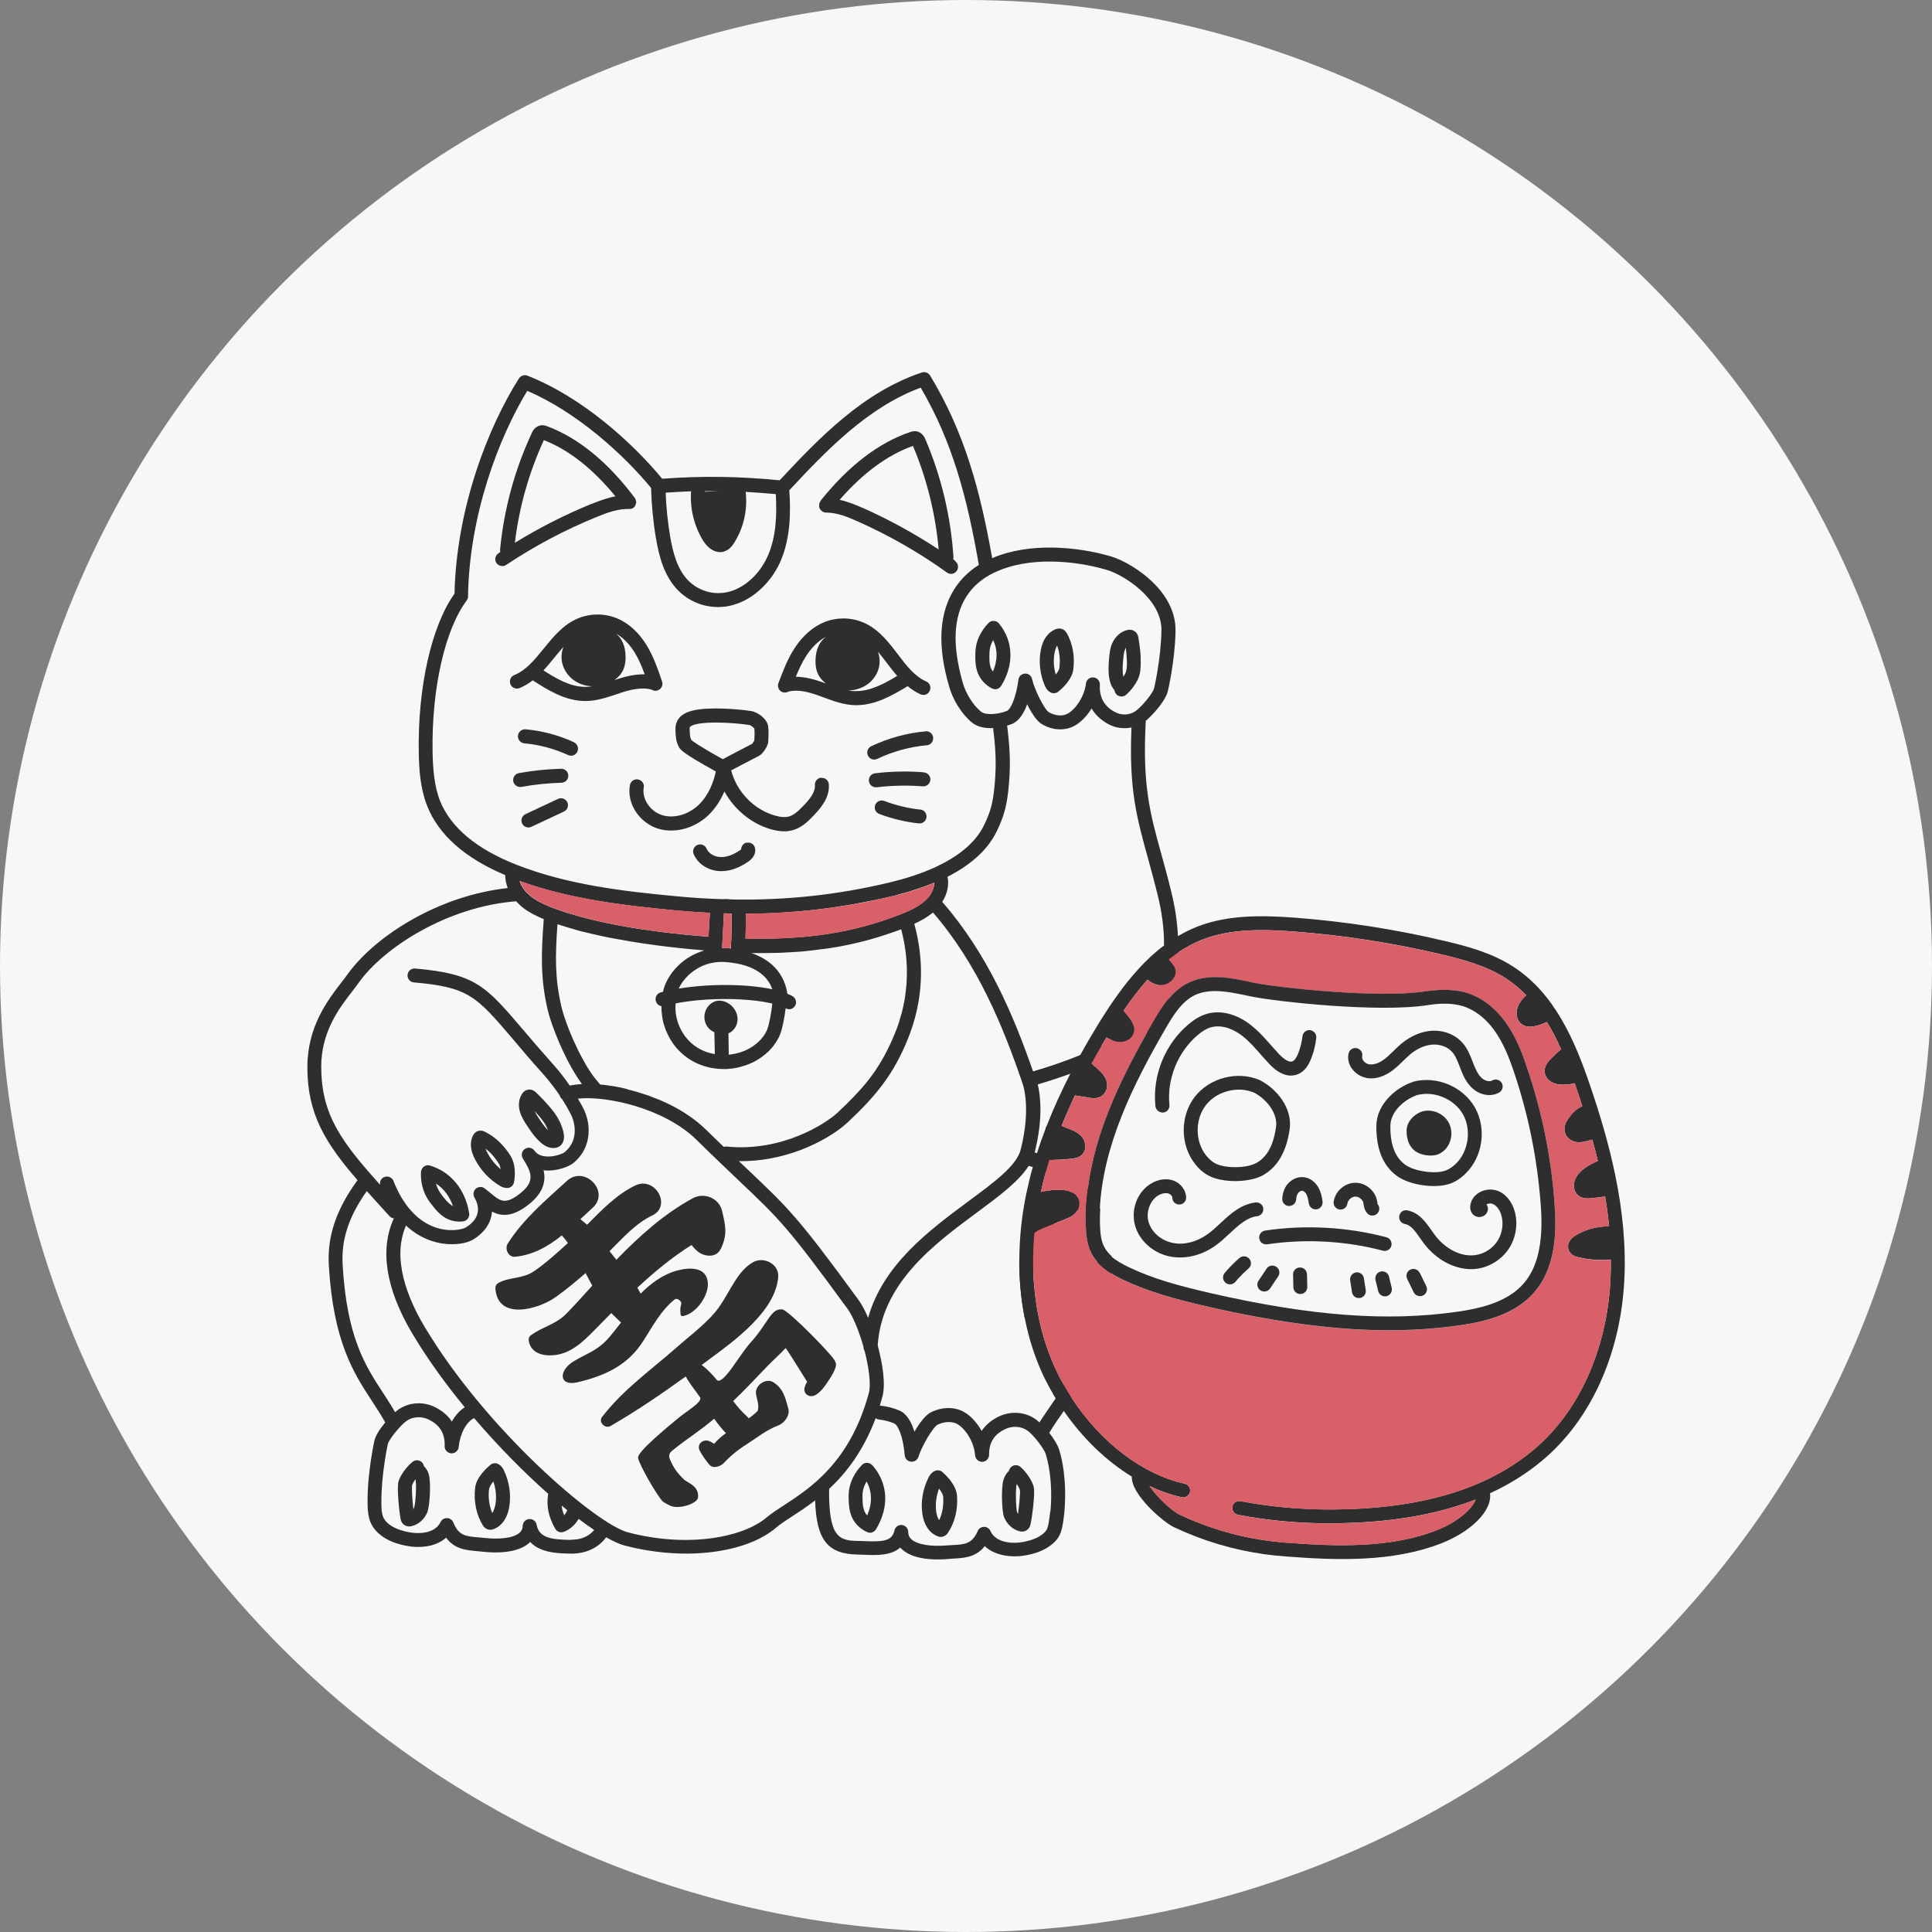 <svg viewBox="0 0 200 200" xmlns="http://www.w3.org/2000/svg">
  <rect x="0" y="0" width="200" height="200" fill="#808080" stroke="none"/>
  <defs>
    <style>
      .cls-1 {
        fill: #d95f69;
      }

      .cls-2 {
        fill: #2e2e2e;
      }

      .cls-3 {
        fill: #f7f7f7;
      }
    </style>
  </defs>
  <g id="Background">
    <circle r="100" cy="100" cx="100" class="cls-3"></circle>
  </g>
  <g id="Dessins">
    <path d="M98.87,58.04c-.07-.05-.14-.09-.2-.14.02-.08.04-.17.03-.26-.28-4.19-1.25-8.27-2.89-12.13-.08-.19-.29-.68-.83-.84-.34-.09-.63.02-.77.06-3.25,1.1-6.37,3.49-9.27,7.11,0,0,0,0,0,.02-.02.02-.04.05-.05.08,0,.02-.02.04-.02.05-.02.02-.02.05-.03.08,0,.02-.02.04-.02.06,0,.02,0,.05-.02.07,0,.03,0,.05,0,.08v.03s0,.02,0,.04c0,.02,0,.05,0,.08,0,.02,0,.05.01.07,0,.02,0,.05.02.07,0,.02.02.05.03.07,0,.02.02.04.03.05.02.02.03.05.05.07,0,.02.02.03.04.05l.08.08s.02,0,.02.02c.02.01.05.03.07.05.02,0,.04.02.06.03.02,0,.05.02.07.03.02,0,.05.02.07.02.02,0,.05,0,.07.02.02,0,.05,0,.07,0h.03c1.14,0,2.25.46,3.3.93,3.23,1.44,6.33,3.21,9.21,5.28.13.09.28.14.43.14.22,0,.44-.11.58-.31.23-.32.16-.78-.17-1.01ZM89.4,52.62c-.75-.33-1.59-.68-2.48-.88,2.42-2.78,4.97-4.65,7.59-5.58,1.44,3.42,2.33,7.03,2.66,10.72-2.48-1.63-5.08-3.06-7.78-4.27Z" class="cls-2"></path>
    <path d="M65.83,51.89s0-.05,0-.07c0-.02-.02-.05-.02-.07,0-.02,0-.05-.02-.07,0-.02-.02-.05-.03-.06,0-.02-.02-.05-.04-.07,0,0,0-.02-.02-.02-2.78-3.71-5.83-6.19-9.04-7.4-.14-.05-.43-.17-.77-.08-.54.13-.77.62-.85.8-1.77,3.81-2.87,7.86-3.27,12.03,0,.1,0,.18.02.26-.07.05-.14.09-.2.14-.33.22-.42.67-.2,1,.14.21.38.32.62.32.14,0,.27-.04.39-.12,2.94-1.96,6.1-3.64,9.38-4.97,1.06-.44,2.2-.85,3.33-.82h.02s.06,0,.09,0c.02,0,.04,0,.06,0,.02,0,.05-.02.06-.02.03,0,.06-.02.09-.03,0,0,.02,0,.02,0,.04-.02.08-.05.11-.07.04-.03.08-.07.11-.1.03-.04.06-.08.08-.11t0-.02s.03-.07.05-.1c0-.02,0-.03.02-.05,0-.02.02-.05.02-.08,0-.02,0-.05.02-.07v-.07s0-.05,0-.08ZM61.21,52.17c-2.74,1.12-5.39,2.47-7.91,4.02.44-3.68,1.45-7.25,3-10.63,2.59,1.01,5.07,2.97,7.41,5.82-.89.17-1.74.49-2.5.8Z" class="cls-2"></path>
    <path d="M117.38,106.24c-.61.5-1.38.99-2.23,1.45.09.03.18.06.27.08.09.03.17.05.26.06.71.09,1.32-.17,1.6-.71.15-.31.16-.61.1-.87ZM109,144.26c.04.08.09.17.14.25.13,0,.25-.05.38-.11-.02,0-.23-.06-.51-.14ZM117.38,106.24c-.61.5-1.38.99-2.23,1.45.09.03.18.06.27.08.09.03.17.05.26.06.71.09,1.32-.17,1.6-.71.15-.31.16-.61.1-.87ZM111.7,124.25c-.11-.35-.35-.64-.7-.82.09.12.18.23.26.35-1.29-.05-2.64.98-4.12,3.12-.67.96-1.21,2.18-1.62,3.64,0,2.02.19,4,.56,5.89.02-.42.06-.87.1-1.32.15-1.64.41-3.09.77-4.31h0c.36-1.24.81-2.26,1.38-3.06.29-.42.56-.77.81-1.06,1.14-1.34,1.84-1.48,2.2-1.43.07,0,.14.03.21.07.19-.32.25-.7.16-1.05ZM109.14,144.51c.13,0,.25-.05.38-.11-.02,0-.23-.06-.51-.14.04.08.09.17.14.25ZM121.94,96.91c-.07-1.48-.3-3.04-.71-4.67-.35-1.44-.7-2.7-1.01-3.82-1.18-4.27-1.97-7.12-1.61-13.8.78-.65,2.02-2.07,2.27-3.02.02-.03.76-3.21.81-6.28.03-1.69-.71-3.37-2.16-4.85-1.44-1.48-3.31-2.51-4.52-2.87-3.46-1.02-8.47-1.48-12.3.18-1.25-7.05-2.86-13.01-6.43-18.91-.18-.29-.53-.41-.85-.31-6.1,2.03-10.69,6.84-14.72,11.16-4.18-.41-7.97-.47-12.16-.16-3.11-3.77-8.33-8.47-13.95-10.67-.32-.13-.7,0-.88.29-3.11,4.89-6.47,13.29-6.67,22.28-2.36,3.28-3.82,9.67-3.7,16.41.03,1.82.16,3.76.87,5.56,1.19,3,3.91,5.4,8.08,7.16v.13c.02.41.11.81.26,1.21-7.26.8-13.78,5.02-16.59,8.94-.18.26-.39.53-.62.82-1.41,1.83-3.53,4.58-3.53,8.76-.02,4.88,1.9,7.92,5.19,11.72-2.22,3.06-3.14,5.79-2.97,8.82.46,7.92,2.59,11.18,4.47,14.05.48.74.94,1.44,1.37,2.21-.52.62-.99,1.33-1.12,1.87,0,.02-.72,3.23-.71,6.28,0,.11,0,.21,0,.3.02,1.48.31,2.26,1.1,3,.65.6,1.51,1.01,2.66,1.27,1.4.32,3.21.25,4.37-.79.88,1.2,2.1,1.3,3.28,1.4.2.02.4.04.6.06.98.11,3.39.23,4.68-.88.05-.05.1-.09.14-.14,1.07,1.16,2.97,1.19,4.22,1.21h.14c1.47-.02,2.72-.62,3.51-1.69.74.42,1.38.71,1.9.85,2.21.58,4.45.85,6.57.84,3.76-.04,7.13-.97,9.14-2.7.38-.34.95-.7,1.6-1.13.71-.46,1.54-1,2.42-1.68.14,4.15,1.32,5.56,4.46,5.61.21,0,.43.02.65.02,1.15.05,2.72.12,3.7-.75.05.05.11.11.17.17.96.89,2.57,1.08,3.81,1.06.31,0,.59-.01.84-.03.21-.02.41-.04.6-.05,1.19-.06,2.41-.13,3.33-1.29,1.14,1.06,2.94,1.2,4.35.93,1.17-.23,2.02-.61,2.7-1.2.89-.77.99-1.53,1.19-3.19v-.02c.3-3.42-.29-5.71-.5-6.38-.14-.54-.56-1.23-1.06-1.87.45-.76.93-1.44,1.44-2.17.03-.05.06-.08.09-.13.29-.41.58-.84.87-1.28.98-1.48,1.95-3.21,2.71-5.69h0s0-.03.02-.05c.29-.96.55-2.02.76-3.21,0-.02,0-.02,0-.04h0c.2-1.05.35-2.21.47-3.5.02-.17.03-.34.04-.5.05-.61.06-1.18.05-1.73-.3-.27-.56-.57-.75-.93-.36-.67-.43-1.51-.45-2.32-.02-.55,0-1.1.02-1.65-.34-.66-.76-1.32-1.26-2.02-.25-.34-.51-.68-.8-1.04-.72-.9-1.7-1.57-2.72-2.05-.58-.29-1.17-.5-1.74-.64-.09-.03-.18-.05-.26-.08.89-3.53.59-5.91.32-7.04.74-.22,1.96-.6,3.38-1.11.76-.28,1.57-.59,2.39-.94,2.06-.89,4.16-1.99,5.51-3.22.35-.32.65-.64.89-.98.57-.81,1.05-1.7,1.41-2.64.56-1.46.89-3.06.96-4.79.02-.56.02-1.12,0-1.7ZM102.99,59.25c3.51-1.67,8.3-1.23,11.6-.25,1,.29,2.64,1.2,3.89,2.48,1.18,1.21,1.78,2.5,1.75,3.82-.05,2.9-.75,5.94-.76,5.95-.14.56-1.39,2.03-1.96,2.39-.62.41-1.43.43-2.11.06-1.1-.59-1.62-1.54-1.54-2.81.02-.39-.27-.73-.66-.76-.39-.04-.74.24-.78.62-.18,1.49-1.26,2.93-2.11,3.22-.51.18-1.14.09-1.72-.23-.44-.24-1.51-2.34-1.75-3.45-.08-.34-.37-.57-.71-.56h-.02c-.35.02-.64.28-.68.63-.26,1.9-.81,3.09-1.21,3.24-.9.35-2.17.47-2.67.07-.83-.68-1.59-1.91-1.9-3.05h0c-.53-1.87-.78-3.57-.72-5.04.13-2.99,1.49-5.13,4.06-6.34ZM72.98,50.84c.53,0,1.05,0,1.57,0l-1.57.06v-.07ZM71.54,50.87s0,0,0,0c-.13,1.76.31,3.56,1.23,5.07.48.79,1.14,1.22,1.78,1.22.17,0,.32-.03.49-.1.46-.17.74-.52.95-.85.99-1.55,1.42-3.46,1.2-5.29,1.02.05,2.06.14,3.12.23.11,2,.08,4.44-.89,6.53-.84,1.84-2.72,3.7-5.02,3.72h-.08c-1.11-.01-2.2-.46-3-1.23-1.23-1.2-1.68-3.06-1.96-4.71-.24-1.47-.4-2.97-.45-4.46.89-.06,1.76-.11,2.63-.14ZM45.55,82.9c-.62-1.58-.73-3.36-.77-5.06-.11-6.56,1.29-12.72,3.55-15.7,0,0,0,0,0-.02.02-.02.03-.05.04-.07.02-.02.02-.04.03-.05,0-.02.02-.05.03-.08,0-.02.02-.04.02-.06,0-.02,0-.05,0-.07,0-.02,0-.05,0-.07v-.02c.14-8.46,3.2-16.41,6.13-21.24,5.18,2.21,10.05,6.68,12.82,10.05v.02c.05,1.73.21,3.47.5,5.16.32,1.88.84,4.01,2.38,5.51,1.05,1.03,2.51,1.63,3.99,1.64h.11c2.94-.02,5.3-2.3,6.34-4.56,1.14-2.5,1.14-5.32.99-7.53,3.8-4.07,8.1-8.59,13.6-10.62,3.32,5.66,4.82,11.46,6.02,18.35-2.41,1.52-3.73,3.93-3.87,7.04-.07,1.63.19,3.48.78,5.49.38,1.42,1.31,2.91,2.37,3.78.59.49,1.41.62,2.2.58v.02c.19,1.62.38,3.3.17,5.7-.17,1.86-.36,2.8-1.14,4.39-.93,1.88-2.8,3.24-4.89,4.23-.02,0-.04.02-.06.02,0,0-.02.02-.02.02-1.59.73-3.3,1.25-4.81,1.61-5.42,1.29-10.73,1.86-16.38,1.75-.34-.05-.67-.05-.97-.03-1.57-.05-3.17-.15-4.8-.31-5.43-.51-11.18-1.19-16.44-3.25-4.15-1.63-6.81-3.86-7.92-6.62ZM64.93,112.74c-.15-.04-.31-.08-.46-.11-.15-.04-.29-.07-.44-.09-.16-.03-.32-.06-.47-.09-.05,0-.1-.02-.15-.02-.19-.03-.37-.06-.56-.08-.24-.04-.47-.06-.71-.08-.11-.12-.22-.24-.32-.37-.1-.11-.19-.23-.29-.36-.12-.15-.23-.31-.34-.47-.15-.22-.3-.44-.44-.68-.02-.02-.03-.05-.05-.08-.14-.24-.28-.49-.41-.74-.33-.59-.62-1.21-.89-1.8-.05-.1-.09-.2-.13-.29-.23-.53-.43-1.02-.59-1.48-.05-.11-.08-.23-.12-.33-.06-.18-.12-.35-.17-.5-.04-.13-.08-.25-.11-.36,0,0,0-.01,0-.02-.05-.14-.08-.27-.11-.38-.02-.07-.03-.14-.05-.19-.7-3-.64-5.31-.41-8.55.35.12.71.23,1.07.34s.72.21,1.09.32c.31.08.62.16.94.23.26.07.51.13.77.18.36.08.72.17,1.08.24.42.08.84.17,1.26.24.96.18,1.9.33,2.83.47,0,0,0,0,.01,0,.83.12,1.64.23,2.41.32.53.06,1.05.12,1.54.17.2.02.4.05.59.06.2.02.39.04.57.05.18.02.36.03.54.05.18.02.35.03.51.05-.99.29-1.9.79-2.66,1.52-.86.82-1.44,1.83-1.63,2.77-.08.02-.17.04-.23.05-.39.11-.62.5-.51.89h0c.02.08.05.14.08.2.11.18.29.3.5.34h0c0,.18,0,.36.02.55.02.28.06.56.11.84.14.7.41,1.38.77,2,.06.11.14.23.21.33.08.14.18.26.28.39.08.11.17.21.26.31.32.35.67.67,1.06.94.15.11.3.2.46.29.35.2.71.37,1.09.49.11.05.23.08.35.11.05.02.09.03.14.04.08.02.16.05.24.06.16.04.32.07.48.08.16.03.32.05.48.06.19.01.38.02.57.02.15,0,.3,0,.44-.02.32-.02.64-.07.96-.14.1-.02.2-.05.3-.08.32-.08.62-.19.92-.31.28-.11.55-.25.81-.41.26-.16.52-.34.75-.53.25-.2.47-.41.67-.64.1-.11.18-.21.26-.32.26-.35.48-.71.64-1.09.26-.65.48-1.84.59-2.75.03.02.06.03.09.03.02,0,.02.02.04.02.03,0,.05.02.08.03.05,0,.1.02.15.02.12,0,.24-.03.35-.1.11-.06.2-.15.27-.27.1-.17.12-.36.07-.54-.02-.06-.04-.12-.07-.18-.04-.05-.08-.11-.12-.15-.05-.05-.1-.09-.15-.12-.08-.05-.17-.08-.25-.12-.09-.05-.18-.08-.28-.12h0c-.1-.72-.41-1.81-1.33-2.76-.09-.1-.19-.19-.29-.28,0,0,0,0,0,0-.21-.18-.44-.36-.7-.52-.4-.25-.86-.47-1.4-.66.48,0,.96,0,1.42,0,.43,0,.84-.02,1.26-.02.24,0,.47-.02.71-.03.32-.02.64-.03.95-.05.29-.02.57-.04.85-.06.17-.01.35-.03.51-.05.24-.02.48-.05.72-.08.53-.06,1.05-.13,1.56-.2.29-.05.58-.09.87-.14.22-.04.44-.08.65-.12.23-.04.46-.09.68-.14.97-.21,1.93-.45,2.87-.74.27-.08.55-.17.82-.26,0,0,0,0,0,0,.54-.17,1.08-.37,1.63-.57h0c.47,1.78.66,3.54.57,5.27,0,.26-.03.53-.06.78-.02.26-.05.51-.09.77,0,.02,0,.02,0,.04-.03.25-.08.5-.13.75-.05.26-.1.52-.17.78-.05.24-.12.48-.2.72-.14.53-.32,1.05-.53,1.56-.18.45-.36.88-.56,1.29-.09.2-.19.4-.29.59l-.29.56c-.31.56-.62,1.07-.96,1.57-.23.33-.47.65-.71.96-.87,1.1-1.89,2.14-3.12,3.3-1.26,1.18-5.78,4.13-11.56,3.55-.1,0-.19,0-.28.03h0c-.28-.27-.57-.56-.87-.85-.31-.3-.62-.6-.96-.93-.14-.13-.27-.26-.41-.38-.14-.13-.29-.26-.44-.38-.42-.34-.87-.66-1.34-.96-.73-.47-1.51-.88-2.32-1.23-.23-.11-.47-.2-.71-.29-.02,0-.02-.02-.04-.02-.17-.07-.35-.14-.52-.2-.13-.06-.26-.11-.4-.14-.17-.06-.35-.12-.53-.17-.49-.17-.98-.29-1.46-.41ZM53.82,91.21c5.19,1.87,10.71,2.52,15.95,3.02,1.26.12,2.49.2,3.72.27h0c0,.1-.02.2-.02.3-.02.2-.02.43-.04.65,0,.11,0,.23-.02.35-.02.28-.03.56-.05.84,0,.11,0,.23-.01.33-.59-.05-1.24-.1-1.96-.17-.42-.04-.87-.08-1.33-.14-.15-.02-.31-.04-.47-.05-.31-.04-.63-.08-.96-.11-.82-.11-1.66-.22-2.53-.35-.55-.08-1.11-.18-1.68-.29-.49-.08-.97-.17-1.46-.28-.35-.07-.7-.14-1.05-.23-.69-.16-1.38-.32-2.04-.51-.33-.09-.66-.19-.99-.29-.32-.1-.64-.2-.95-.31-.13-.05-.26-.09-.38-.14-.26-.08-.52-.18-.77-.29-.25-.11-.5-.22-.74-.34-.17-.08-.33-.17-.49-.27-.03-.02-.05-.03-.08-.05-.16-.09-.3-.2-.44-.3-.12-.09-.23-.18-.33-.29-.04-.02-.07-.05-.1-.09-.07-.07-.14-.14-.2-.2-.23-.27-.41-.56-.53-.84-.03-.08-.05-.14-.08-.22ZM75.1,99.59c3.34.25,4.47,1.7,4.85,2.82-2.6-.56-6.49-.6-9.69-.07.2-.44.53-.93,1-1.38.6-.57,1.9-1.51,3.85-1.37ZM74.75,98.14c.02-.38.05-.89.08-1.44.04-.73.08-1.55.11-2.16.2,0,.39.02.58.02.05,0,.1,0,.14.02.05,0,.07.02.09.03,0,.03,0,.08,0,.14,0,.5,0,1.4-.04,2.19,0,.07,0,.14,0,.21-.02.34-.03.65-.05.9,0,.05,0,.1,0,.14h0c-.14-.02-.29-.03-.44-.05-.15,0-.3,0-.45,0ZM77.21,94.72s0-.1,0-.14h.43c1.26,0,2.51-.05,3.75-.14,1.24-.08,2.47-.2,3.69-.35h0c.61-.08,1.22-.16,1.83-.26.57-.08,1.14-.18,1.72-.28.06-.02.12-.02.18-.04.59-.11,1.18-.22,1.77-.34.61-.13,1.23-.26,1.84-.41.17-.04.34-.08.51-.14.31-.08.62-.16.93-.25.05-.02.09-.03.14-.04.27-.08.54-.17.81-.26.32-.11.64-.21.96-.33.32-.12.64-.24.96-.38h0c0,.15-.02.3-.07.45-.02.08-.04.14-.06.22-.03.08-.06.15-.09.22-.07.14-.14.28-.23.41-.09.13-.18.25-.29.35h0c-.09.11-.19.2-.29.28-.21.18-.44.35-.68.5-.41.25-.84.46-1.27.64-.21.1-.43.18-.64.26-4.82,1.87-9.63,2.61-15.93,2.46.04-.87.05-1.89.05-2.46ZM77.68,108.47c-.68.41-1.45.63-2.24.71l-.03-2.22s.11-.03.15-.06c.46-.26.77-.79.79-1.32.04-.77-.46-1.53-1.19-1.84-.27-.12-.55-.17-.81-.15-.81.08-1.44.84-1.43,1.72,0,.7.44,1.31,1.03,1.54l.05,2.27c-.71-.12-1.4-.38-1.99-.79-1.43-.99-2.23-2.78-2.07-4.46,3.37-.65,7.59-.56,10.01.02-.09.87-.32,2.15-.53,2.69-.3.73-.92,1.4-1.73,1.89ZM76.85,120.2c5.25-.05,9.35-2.56,10.91-4.02,2.9-2.73,4.76-4.94,6.29-8.8,1.49-3.78,1.69-7.73.6-11.75.68-.31,1.35-.68,1.93-1.17,4.67,5.4,7.29,11.9,9.23,17.57,0,0,0,.02,0,.02,0,.02,0,.02.02.04,0,.02.98,2.39-.17,6.92-.41,1.65-2.72,3.36-5.4,5.34-4.01,2.97-8.86,6.56-10.39,12.07-.32-.74-.65-1.37-.96-1.8-6.26-8.58-7.25-9.51-11.41-13.46-.32-.3-.65-.62-1.02-.96.13,0,.26,0,.38,0ZM33.25,110.47c0-3.69,1.87-6.11,3.24-7.88.24-.31.46-.6.65-.87,2.64-3.69,9.24-7.88,16.29-8.42.23.24.47.48.75.7.64.48,1.37.84,2.11,1.15-.27,3.6-.36,6.08.41,9.41.27,1.2,1.62,5.01,3.54,7.66-.46.03-.89.08-1.26.16-.45-.66-1.01-1.4-1.67-2.14-1.25-1.4-2.25-2.57-3.13-3.61-3.91-4.58-4.95-5.82-11.21-6.37-.39-.03-.75.26-.78.66-.03.4.26.75.66.78,5.66.49,6.45,1.42,10.24,5.86.88,1.05,1.88,2.23,3.15,3.64.7.78,1.26,1.56,1.72,2.22,0,.02,0,.03,0,.05.05.13.13.23.23.31.47.75.77,1.31.87,1.51.45.82.91,2.71-.59,3.97-.22.18-1.18.56-2.07.44-.49-.06-.84-.26-1.07-.58-.23-.32-.67-.41-.99-.18-.33.21-.42.65-.22.98.88,1.41,1.34,2.34-.26,3.61-1.57,1.25-2.1.81-3.15-.08-.17-.14-.35-.29-.53-.42-.27-.22-.65-.2-.92.02-.26.23-.32.61-.15.91.96,1.66-.15,2.66-.9,3.11-.29.18-1.58.51-3.11,0-1.87-.63-3.38-2.3-4.37-4.82-.15-.37-.57-.55-.94-.41-.33.13-.51.47-.44.81-3.94-4.39-6.1-7.22-6.09-12.18ZM39.7,144.26c-1.87-2.85-3.8-5.8-4.23-13.34-.15-2.59.62-4.96,2.5-7.62.5.56,1.03,1.15,1.59,1.76l.77.84c.11.14.28.2.44.23-1.48,3.2-.84,7.29,1.9,11.9,1.54,2.59,3.42,5.19,5.44,7.65-.53.34-.98.84-1.33,1.48-.41-.62-1.02-1.14-1.78-1.51-1.18-.57-2.58-.5-3.66.2-.13.08-.28.2-.44.34-.38-.67-.8-1.31-1.2-1.93ZM59.11,159.41c-1.93-.03-3.3-.16-3.56-1.57-.06-.36-.39-.61-.76-.59s-.66.32-.68.7c0,.31-.12.54-.34.73-.7.61-2.31.67-3.57.53-.22-.02-.43-.05-.64-.06-1.34-.11-2.08-.17-2.63-1.54-.11-.27-.36-.44-.64-.46-.3,0-.56.15-.68.41-.59,1.2-2.26,1.29-3.5,1.01-.9-.2-1.54-.5-2-.92-.44-.42-.65-.78-.63-2.22h0v-.02c0-2.86.66-5.91.67-5.92.14-.56,1.4-2.05,1.98-2.43.65-.42,1.51-.47,2.24-.11,1.17.56,1.71,1.46,1.66,2.75-.02.38.29.72.68.75.38.02.73-.26.77-.65.15-1.42.8-2.61,1.6-3,2.52,2.95,5.2,5.65,7.67,7.84-.21,1.23.02,2.36.73,3.63.02.02.03.04.05.05.02.03.03.05.05.07.02.04.06.06.09.08.02.02.05.04.07.05.04.02.08.04.12.05.02,0,.04.02.06.03.06.01.13.03.2.02h0c.08,0,.16-.01.23-.05,0,0,.02,0,.03,0,.65-.26,1.17-.73,1.52-1.34.56.43,1.11.82,1.61,1.15-.54.67-1.38,1.02-2.39,1.01ZM58.13,155.85c.2.17.4.32.59.48-.08.2-.19.38-.32.53-.14-.35-.23-.68-.26-1.01ZM81.16,155.82c-.7.45-1.29.84-1.77,1.24-2.36,2.04-8.05,3.23-14.38,1.57-3.33-.87-14.77-10.71-21.09-21.34-1.74-2.93-3.38-7.01-1.89-10.42.91.84,1.82,1.31,2.6,1.57.79.27,1.54.37,2.2.36.96,0,1.72-.23,2.13-.47,1.23-.75,1.9-1.78,1.97-2.91.93.5,2.12.61,3.82-.75,1.55-1.23,1.77-2.47,1.52-3.52,1.27.14,2.61-.35,3.12-.78,1.93-1.61,1.83-4.12.93-5.76-.08-.14-.23-.45-.5-.88,2.91-.32,8.9.96,12.26,4.24,1.84,1.81,3.27,3.16,4.41,4.25,4.19,3.97,5.06,4.79,11.24,13.26.59.81,1.2,2.34,1.66,3.94-.02.15.04.29.11.41.45,1.74.68,3.48.44,4.39-1.95,7.16-6.06,9.83-8.78,11.6ZM108.72,156.48c-.2,1.64-.26,1.87-.7,2.26-.47.41-1.12.68-2.02.87-1.26.24-2.92.09-3.47-1.12-.12-.26-.38-.44-.66-.43-.29,0-.55.17-.66.44-.59,1.34-1.33,1.38-2.68,1.45-.21.01-.42.02-.64.04-1.27.1-2.87-.02-3.55-.65-.22-.2-.32-.44-.32-.75,0-.37-.29-.68-.65-.72-.37-.04-.71.21-.78.57-.23,1.05-1.08,1.18-3.04,1.1-.23-.02-.47-.02-.68-.02-1.98-.03-3.1-.31-3.04-5.39,1.75-1.63,3.54-3.92,4.82-7.32.1.08.21.12.34.14.51.05,1.11.2,1.57.4.42.18.93,1.37,1.1,3.3.02.35.3.63.65.66.35.04.67-.18.77-.51.29-1,1.5-3.09,2-3.33.63-.29,1.3-.34,1.84-.14.87.35,1.92,1.84,2.02,3.32.03.39.36.68.75.68.39-.02.7-.35.7-.73-.02-1.29.56-2.17,1.74-2.69.74-.33,1.6-.26,2.24.19.57.39,1.78,1.93,1.9,2.48,0,.02.02.07.02.09.13.4.74,2.55.45,5.82ZM108.27,121.29c.9.4,1.78.97,2.39,1.73.12.14.23.28.33.41.09.12.18.23.26.35-1.29-.05-2.64.98-4.12,3.12-.67.96-1.21,2.18-1.62,3.64,0,2.02.19,4,.56,5.89.02-.42.06-.87.1-1.32.15-1.64.41-3.09.77-4.31h0c.36-1.24.81-2.26,1.38-3.06.29-.42.56-.77.81-1.06,1.14-1.34,1.84-1.48,2.2-1.43.07,0,.14.03.21.07.29.13.59.42.86.87.31.5.6,1.2.86,2.07.04.13.11.25.21.33.11.63.14,1.3.12,2.04,0,.23,0,.47-.02.72-.1-.38-.23-.73-.4-1.02-.35-.55-.87-.84-1.41-.83-.72.02-1.41.54-1.89,1.43-.54.99-.9,2.44-1.06,4.3-.13,1.44-.1,2.53.11,3.42.21.91.62,1.61,1.16,1.91.21.13.44.19.68.18.13,0,.25-.02.37-.05.07-.02.13-.05.18-.08l.44-.28c-.48,1.2-1.02,2.19-1.58,3.09-.21.35-.43.67-.65.99-.05.08-.14.2-.23.34-.49.71-1.45,2.11-1.69,2.5-.16-.15-.3-.27-.42-.35-1.05-.73-2.45-.85-3.66-.32-.82.37-1.46.89-1.9,1.55-.56-.99-1.35-1.81-2.19-2.14-.92-.36-1.97-.3-2.99.17-.62.29-1.26,1.15-1.78,2.05-.29-.96-.77-1.85-1.54-2.19-.61-.26-1.35-.45-2.02-.51h-.02c.09-.29.17-.59.26-.9.35-1.25.06-3.33-.48-5.33.41-6.46,5.87-10.51,10.27-13.76,2.28-1.69,4.32-3.2,5.35-4.82.14.03.29.07.44.11.44.11.9.26,1.36.47ZM118.38,105.21c-.25.35-.59.69-1,1.03-.61.5-1.38.99-2.23,1.45-.36.2-.74.39-1.13.57-.71.35-1.46.67-2.2.96-1.82.75-3.63,1.33-4.88,1.69-1.98-5.7-4.67-12.13-9.4-17.55.53-.83.72-1.75.55-2.6,2.14-1.09,4.04-2.58,5.06-4.64.89-1.81,1.11-2.97,1.29-4.9.23-2.55.02-4.39-.17-6.01,0-.03-.02-.06-.02-.09.18-.06.35-.11.49-.17.75-.29,1.26-1.12,1.59-2.05.44.9,1,1.78,1.57,2.09.62.35,1.26.52,1.89.51.35,0,.68-.06,1.01-.17.82-.29,1.62-1.04,2.2-1.99.39.66.97,1.21,1.73,1.62.75.41,1.6.51,2.4.35-.27,6.36.52,9.23,1.69,13.48.31,1.11.65,2.36,1,3.77.47,1.87.69,3.63.68,5.28,0,1.46-.2,2.83-.57,4.08-.35,1.2-.87,2.29-1.56,3.27ZM109.14,144.51c.13,0,.25-.05.38-.11-.02,0-.23-.06-.51-.14.04.08.09.17.14.25ZM109,144.26c.04.08.09.17.14.25.13,0,.25-.05.38-.11-.02,0-.23-.06-.51-.14ZM111.7,124.25c-.11-.35-.35-.64-.7-.82.09.12.18.23.26.35-1.29-.05-2.64.98-4.12,3.12-.67.96-1.21,2.18-1.62,3.64,0,2.02.19,4,.56,5.89.02-.42.06-.87.1-1.32.15-1.64.41-3.09.77-4.31h0c.36-1.24.81-2.26,1.38-3.06.29-.42.56-.77.81-1.06,1.14-1.34,1.84-1.48,2.2-1.43.07,0,.14.03.21.07.19-.32.25-.7.16-1.05ZM109,144.26c.04.08.09.17.14.25.13,0,.25-.05.38-.11-.02,0-.23-.06-.51-.14ZM117.38,106.24c-.61.5-1.38.99-2.23,1.45.09.03.18.06.27.08.09.03.17.05.26.06.71.09,1.32-.17,1.6-.71.15-.31.16-.61.1-.87Z" class="cls-2"></path>
    <path d="M75.65,98.19c-.15-.02-.29-.03-.45-.05-.15,0-.3,0-.45,0,.02-.38.04-.89.07-1.43.04-.74.08-1.55.12-2.16.2,0,.39.02.58.02.04,0,.09,0,.14.02.04.01.07.02.08.03,0,.03,0,.08,0,.14.02.82-.03,2.63-.1,3.45Z" class="cls-1"></path>
    <path d="M96.71,91.39c0,.6-.32,1.22-.73,1.65-.75.78-1.87,1.29-2.88,1.67-4.83,1.86-9.63,2.61-15.94,2.46.04-.87.05-1.89.05-2.46,0-.04,0-.09,0-.14.14,0,.28,0,.43,0,5.05-.04,9.87-.64,14.77-1.8,1.36-.32,2.85-.77,4.31-1.38Z" class="cls-1"></path>
    <path d="M73.49,94.49c-.04.61-.08,1.42-.12,2.14,0,.11,0,.22-.01.33-3.74-.28-10.43-.99-15.4-2.72-1.02-.35-2.08-.76-2.9-1.4-.63-.48-1.06-1.06-1.24-1.64,5.18,1.87,10.72,2.52,15.95,3.02,1.26.12,2.5.21,3.72.27Z" class="cls-1"></path>
    <path d="M118.09,68.09c-.04-.72-.13-1.45-.26-2.15-.02-.08-.06-.31-.26-.5-.11-.11-.41-.34-.92-.21-.65.17-1.2.67-1.51,1.35-.25.56-.29,1.17-.33,1.6-.06.77-.11,1.51.07,2.27.1.42.26.75.49,1,.02.14.07.26.15.38.15.18.36.27.58.27.16,0,.31-.05.44-.15.53-.43,1.25-1.38,1.42-2.08.15-.62.14-1.25.11-1.78ZM116.57,69.52c-.04.13-.14.33-.28.54-.11-.54-.08-1.11-.02-1.76.04-.45.08-.82.22-1.14.02-.04.03-.08.05-.11.05.37.08.74.1,1.11.03.45.04.92-.07,1.36Z" class="cls-2"></path>
    <path d="M110.43,65.54c-.14-.23-.31-.38-.53-.44-.2-.06-.41-.05-.62.04-.79.3-1.34,1.07-1.54,2.16-.23,1.22-.08,2.53.42,3.68.07.15.22.5.59.7.11.06.23.08.35.08.16,0,.31-.05.44-.15.24-.19,1.43-1.17,1.57-2.32.17-1.38-.07-2.67-.68-3.75ZM109.67,69.12c-.02.19-.17.45-.38.71-.22-.74-.26-1.52-.12-2.27.04-.17.11-.47.26-.73.32.84.31,1.68.24,2.29Z" class="cls-2"></path>
    <path d="M103.41,64.54c-.13-.16-.32-.26-.53-.26-.22-.02-.41.07-.56.22-.71.75-1.16,1.61-1.3,2.51-.06.38-.06.77-.06,1.08.02.53.05,1.09.29,1.65.28.65.79,1.2,1.45,1.53.11.05.22.08.33.08.24,0,.47-.13.61-.35,1.36-2.21,1.27-4.63-.23-6.46ZM102.79,69.52c-.09-.11-.15-.23-.2-.33-.13-.32-.17-.66-.17-1.12,0-.27,0-.56.04-.83.05-.33.17-.66.35-.98.48.99.47,2.12-.02,3.26Z" class="cls-2"></path>
    <path d="M57.91,116.05c-.27-.56-.65-1.05-.99-1.45-.47-.54-.96-1.07-1.48-1.55-.06-.05-.22-.2-.47-.25-.34-.06-.67.08-.9.39-.36.51-.45,1.22-.24,1.93.17.56.5,1.06.74,1.42.41.63.84,1.24,1.41,1.74.44.38.85.56,1.27.56h.08c.37,0,.68-.17.87-.47.12-.18.47-.73-.29-2.33ZM55.77,115.75c-.18-.27-.33-.51-.44-.75.16.17.32.35.47.53.28.33.59.72.79,1.14.06.13.11.24.15.35-.35-.35-.65-.79-.98-1.28Z" class="cls-2"></path>
    <path d="M52.89,119.71c-.72-1.17-1.66-2.05-2.73-2.57-.24-.11-.47-.13-.68-.06-.21.07-.38.22-.5.44-.38.69-.3,1.58.23,2.56.59,1.1,1.45,2.02,2.51,2.66.13.08.41.24.75.24.04,0,.08,0,.11,0,.32-.04.57-.28.63-.59.15-.8.14-1.91-.32-2.66ZM50.48,119.39c-.09-.17-.16-.33-.21-.48.63.49,1.08,1.08,1.38,1.57.08.13.14.32.17.55-.54-.45-1-1.02-1.33-1.63Z" class="cls-2"></path>
    <path d="M44.51,120.65c-.22-.06-.44-.02-.62.11-.18.13-.29.34-.31.56-.05.97.17,1.9.62,2.68.19.32.41.61.62.87.3.38.67.81,1.18,1.14.48.3,1.03.45,1.58.45.13,0,.26-.01.39-.03.19-.03.36-.14.47-.29.11-.16.16-.35.13-.54-.39-2.46-1.91-4.3-4.06-4.94ZM46.76,124.78c-.29-.19-.53-.45-.83-.81-.17-.22-.35-.45-.48-.69-.14-.23-.24-.48-.31-.75.8.52,1.41,1.32,1.75,2.33-.05-.02-.09-.05-.13-.07Z" class="cls-2"></path>
    <path d="M107.02,153.98c-.14-.71-.86-1.69-1.4-2.14-.31-.26-.77-.21-1.02.1-.08.1-.13.21-.15.32-.26.23-.45.55-.58.96-.23.77-.18,3.22.08,3.86.29.69.83,1.2,1.5,1.41.13.05.25.06.35.06.27,0,.45-.12.56-.2.22-.18.28-.41.3-.49.17-.66.5-3.19.36-3.88ZM105.39,156.73c-.04-.06-.08-.12-.1-.19-.13-.4-.18-2.43-.04-2.9,0,0,0-.02,0-.02.17.24.3.49.33.64.05.28-.07,1.55-.2,2.47Z" class="cls-2"></path>
    <path d="M97.55,152.38c-.21-.18-.51-.23-.77-.11-.39.17-.57.52-.65.67-.59,1.15-.83,2.49-.65,3.76.16,1.12.68,1.94,1.5,2.3.06.03.21.1.41.1.06,0,.13,0,.2-.03.33-.08.5-.32.55-.41.71-1.07,1.03-2.39.93-3.82-.08-1.19-1.29-2.27-1.53-2.47ZM97.22,157.37c-.19-.27-.26-.62-.3-.87-.11-.8,0-1.64.29-2.4.25.32.41.63.43.84.04.65,0,1.55-.41,2.42Z" class="cls-2"></path>
    <path d="M90.28,151.67c-.14-.15-.33-.23-.53-.24-.2,0-.4.08-.53.23-.75.78-1.2,1.69-1.33,2.62-.05.39-.05.78-.03,1.11.02.55.08,1.13.34,1.69.3.67.86,1.2,1.56,1.52.1.05.2.07.3.07.25,0,.48-.13.62-.35,1.4-2.31,1.26-4.79-.38-6.65ZM89.77,156.88c-.13-.14-.22-.29-.27-.41-.15-.32-.19-.68-.21-1.15,0-.28-.02-.57.02-.86.05-.37.19-.75.4-1.1.58,1.05.6,2.27.06,3.51Z" class="cls-2"></path>
    <path d="M44.43,152.76c-.11-.41-.29-.75-.55-.98-.02-.12-.06-.23-.14-.33-.25-.32-.7-.38-1.02-.13-.56.43-1.3,1.39-1.48,2.09-.16.68.09,3.22.24,3.88.02.08.07.32.29.51.11.09.31.22.6.22.09,0,.19-.02.3-.05.68-.19,1.23-.68,1.54-1.36.29-.63.41-3.09.2-3.86ZM42.9,156.03c-.03.07-.07.13-.11.19-.11-.92-.18-2.19-.13-2.46.04-.15.18-.4.35-.64,0,0,0,.02,0,.03.13.47.01,2.5-.13,2.88Z" class="cls-2"></path>
    <path d="M52.18,152.24c-.07-.15-.24-.5-.62-.69-.26-.13-.56-.09-.78.08-.24.2-1.48,1.23-1.6,2.42-.15,1.42.13,2.75.8,3.85.14.22.32.37.55.43.08.02.16.03.23.03.18,0,.32-.06.38-.08.82-.33,1.38-1.13,1.57-2.24.22-1.27.03-2.61-.53-3.79ZM51.28,155.78c-.05.23-.14.59-.32.85-.38-.89-.41-1.78-.34-2.43.02-.22.2-.53.45-.84.27.78.35,1.62.21,2.42Z" class="cls-2"></path>
    <path d="M85.03,80.5c-.4.03-.7.38-.67.78.05.73-.53,1.44-1.17,2.11-.48.5-.96.97-1.51,1.13-.4.11-.89.08-1.51-.11-2.16-.63-3.92-2.48-4.48-4.66.4-.21.79-.41,1.18-.62.56-.3,1.12-.59,1.73-.9.38-.2.91-1.02.93-1.45v-.14c.03-.41.06-.98-.02-1.5-.1-.7-1.04-1.42-1.74-1.53-1.26-.2-4.43-.47-6.06-.05-.33.08-1.34.33-1.67,1.23-.14.35-.12.7-.11.96.02.47.05,1.06.36,1.6.14.24.36.61,3.81,2.51-.23,1.09-.72,2.46-1.8,3.48-1.06,1-2.53,1.41-3.73,1.05-1.26-.38-2.14-1.69-1.93-2.86.08-.39-.19-.77-.58-.84-.4-.08-.78.19-.85.58-.35,1.9.97,3.92,2.94,4.52,1.7.51,3.73-.03,5.16-1.38.78-.75,1.31-1.62,1.68-2.48,1.01,1.84,2.74,3.3,4.76,3.9.53.15,1.01.23,1.45.23.3,0,.59-.05.87-.12.9-.26,1.57-.89,2.16-1.52.84-.87,1.67-1.93,1.57-3.22-.02-.4-.35-.7-.78-.67ZM74.8,78.58c-2.59-1.44-3.15-1.89-3.25-2-.12-.23-.14-.59-.15-.91,0-.13-.02-.29,0-.37.02-.05.11-.2.67-.33,1.23-.31,3.97-.15,5.49.08.15.02.43.23.53.38.04.36.02.81,0,1.14v.08c-.05.1-.16.26-.23.35-.59.3-1.13.59-1.67.87-.46.24-.91.48-1.39.73Z" class="cls-2"></path>
    <path d="M77.26,87.23c-.32.09-.53.37-.54.69-.02.02-.04.04-.07.06-.72.5-1.39.76-2.03.74-.66-.01-1.27-.37-1.47-.86-.15-.37-.58-.55-.95-.39-.37.15-.55.58-.39.95.43,1.03,1.55,1.74,2.79,1.76.03,0,.06,0,.09,0,.91,0,1.84-.34,2.79-1,.8-.56.73-1.18.67-1.42-.1-.39-.5-.62-.89-.51Z" class="cls-2"></path>
    <path d="M95.81,75.71c-1.93.17-3.82.69-5.62,1.54-.36.17-.52.6-.34.97.12.26.39.42.66.41.1,0,.21-.02.3-.07,1.64-.78,3.37-1.25,5.13-1.41.4-.03.69-.39.66-.79-.03-.4-.39-.7-.79-.66Z" class="cls-2"></path>
    <path d="M95.65,79.95c-1.68-.14-3.39-.1-5.07.1-.4.05-.68.41-.63.81.04.37.36.64.72.64.03,0,.05,0,.08,0,1.59-.19,3.19-.22,4.78-.1.39.03.75-.27.78-.66.03-.4-.27-.75-.66-.78Z" class="cls-2"></path>
    <path d="M95.27,83.81c-1.27-.14-2.53-.44-3.74-.9-.37-.14-.79.05-.93.42-.14.38.05.79.42.93,1.33.5,2.7.83,4.09.98.03,0,.06,0,.09,0,.36,0,.67-.28.71-.64.04-.4-.24-.76-.64-.8Z" class="cls-2"></path>
    <path d="M59.41,76.83c-1.6-.73-3.28-1.18-5-1.33-.4-.04-.75.26-.79.66-.04.4.26.75.66.79,1.55.14,3.07.55,4.53,1.21.1.05.2.07.31.07.27,0,.53-.16.65-.43.17-.36,0-.79-.36-.96Z" class="cls-2"></path>
    <path d="M53.97,81.46c1.37-.25,2.77-.39,4.15-.43.4-.01.72-.34.71-.74-.01-.4-.34-.71-.73-.71h-.01c-1.46.04-2.93.19-4.37.45-.39.07-.66.45-.59.84.06.35.37.6.72.6.04,0,.08,0,.12-.01Z" class="cls-2"></path>
    <path d="M57.77,82.7l-3.37,1.58c-.36.17-.52.6-.35.96.12.27.39.42.66.42.1,0,.2-.02.3-.07l3.37-1.58c.36-.17.52-.6.35-.96-.17-.36-.6-.52-.96-.35Z" class="cls-2"></path>
    <path d="M95.89,70.55c-1.2-.53-2.05-1.63-2.94-2.81-.94-1.23-1.92-2.52-3.4-3.22-1.29-.61-2.79-.66-4.13-.15-1.22.47-2.32,1.42-3.18,2.75-.74,1.14-1.2,2.39-1.66,3.6-.14.38.05.79.42.93.22.08.45.05.63-.06,1-.25,2.12.06,3.09.41.18.06.37.13.55.2,1.03.38,2.08.77,3.24.8h.2c1.96-.02,3.72-1.05,5.14-1.9.04-.02.07-.05.1-.08.41.34.85.63,1.35.86.1.04.2.06.3.06.28,0,.54-.17.65-.44.17-.36,0-.79-.37-.96ZM84.63,69.67c.17.41.47.78.87,1.08-.11-.04-.21-.08-.31-.11-.86-.3-1.82-.58-2.81-.58.31-.75.64-1.48,1.07-2.15.42-.65,1.1-1.49,2.05-1.99-.92.72-1.07,1.73-1.08,2.54,0,.45.06.86.21,1.21ZM88.55,71.55c-.24,0-.48-.03-.72-.08.55,0,1.08-.14,1.56-.38,1-.51,1.66-1.54,1.67-2.6,0-.33-.05-.67-.17-1.02.31.36.6.75.9,1.14.35.46.71.93,1.09,1.36-1.26.75-2.78,1.61-4.33,1.57Z" class="cls-2"></path>
    <path d="M68.53,70.53c-.41-1.22-.84-2.48-1.54-3.65-.81-1.36-1.88-2.35-3.09-2.86-1.32-.55-2.82-.54-4.13.02-1.5.65-2.51,1.9-3.5,3.12-.93,1.14-1.81,2.23-3.03,2.72-.37.15-.55.57-.4.95.15.37.57.55.94.4.52-.21.97-.49,1.38-.81.03.02.06.05.1.08,1.44.92,3.23,2.05,5.27,2.07h.08c1.13,0,2.18-.36,3.18-.69.19-.06.38-.13.56-.19.98-.31,2.11-.58,3.1-.3.12.08.26.12.4.12.08,0,.15-.02.23-.04.38-.13.59-.54.45-.93ZM60.53,71.1c-1.54,0-3.03-.91-4.27-1.7.4-.43.77-.88,1.13-1.33.32-.38.62-.75.94-1.11-.13.34-.2.68-.2,1.01-.02,1.07.61,2.11,1.6,2.65.47.26,1.02.41,1.57.42-.25.05-.5.07-.76.06ZM63.91,70.3c-.1.03-.2.07-.31.1.41-.28.72-.63.91-1.05.16-.35.24-.75.25-1.2,0-.81-.11-1.82-1-2.57.93.53,1.59,1.38,1.99,2.05.41.68.71,1.42.99,2.18-.99-.03-1.96.21-2.83.49Z" class="cls-2"></path>
    <path d="M74.6,129.29c-.44.96-1.7.81-2.36.27-.27-.23-.48-.45-.65-.68-2.04,1.28-3.86,2.8-5.61,4.42.12.2.23.41.34.61,1.08-1.07,2.32-2,3.8-2.39,1.2-.32,2.95-.43,3.15,1.19.16,1.39-1.23,3.31-2.58,3.53-.13.02-.22-.05-.24-.19-.05-.5-.02-.77.07-1.04.09-.27-.38-.69-.67-.5-1.41,1.12-2.28,2.77-3.23,4.26-1.58,2.51-3.87,3.62-6.83,4.32-1.96.46-1.97-1.2-.45-2.14,1.3-.8,2.32-1.05,3.42-2.18.52-.54.99-1.18,1.53-1.86-.06-.04-.42-.41-.47-.46-.19-.17-.37-.34-.54-.52-.41.41-.82.82-1.22,1.24-1.32,1.32-2.67,2.89-4.64,3.11-1.18.13-2.46-.18-2.68-1.47-.03-.18,0-.41.15-.53,1.21-.93,2.61-1.13,3.76-2.31.91-.93,1.78-1.91,2.66-2.88-.24-.43-.46-.87-.69-1.3-.99.86-2,1.7-3.06,2.46-1.73,1.26-6.07,2.55-6.28-.91-.01-.21.14-.44.31-.53,1.21-.65,2.51-.4,3.7-1.22,1.24-.85,2.38-1.9,3.5-2.91-.2-.28-.4-.54-.63-.79-1.42,1.14-2.98,2.03-4.85,2.21-.69.06-1.09-.83-.75-1.36,1.6-2.54,3.93-4.48,6.12-6.49,1.83-1.67,4.51,1.09,2.68,2.77-.43.39-.85.79-1.28,1.19.24.19.47.38.69.58,1.53-1.54,3.06-3.14,4.99-4.07,2.07-.99,3.82,2.13,1.75,3.11-1.74.83-3.04,2.34-4.41,3.69.02.03.04.06.06.08.21.27.43.54.65.81,2.38-2.45,4.87-4.71,7.91-6.37,1.15-.63,2.7-.03,3.02,1.28.39,1.64.57,2.48-.12,3.97Z" class="cls-2"></path>
    <path d="M85.75,142.95c-.36.53-.83,1.25-1.43,1.51-.56.24-1.19-.17-1.03-.82.05-.21.15-.41.26-.6-.05-.06-1.88-3.06-2.22-3.49-.57.62-1.23,1.2-1.84,1.82-1.18,1.23-2.35,2.48-3.59,3.67.41.54.85,1.07,1.38,1.54.09.08.16.16.22.25.35-.24.66-.5.94-.78.2-.67-.2-1.48-.19-1.93.02-.79,1.09-1.5,1.82-1.02,1.02.66,1.21,1.55,1.53,2.69.2.67-.32,1.49-1.04,1.77-1.31.52-2.08,1.19-3.1,1.84-.9.58-1.6,1.07-2.51,2.03-.41.43-1.17.63-1.54.17-.37-.45-.69-.9-.97-1.42-.37-.69.39-1.28,1.02-.98.17.08.32.16.47.26.35-.42.76-.77,1.22-1.1-.46-.48-.86-.98-1.22-1.5-1.31,1.15-2.77,2.03-4.33,3.3-.24.19-.44.46-.25.91.41.96.8,1.45,1.43,2.06.33.36,1.61.66,1.48,1.89-.06.6-1.8,1.21-2.75.9-.17-.06-.79-.37-.92-.51-.6-.62-2.37-3.7-2.54-4.48-.13-.6,2.98-3.14,4.14-4.11.8-.68,2.49-1.64,2.3-2.14-.44-.66-1.09-1.41-1.5-2.19-2.52,1.82-5.14,3.6-7.77,5.12-.62.35-1.29-.42-.9-.92,2.22-2.88,5.09-4.88,7.81-7.28,1.41-1.25,3.2-2.55,4.29-4.08,1.26-1.79,1.92-3.77,3.56-4.68,1.09-.6,2.69.2,2.58,1.55-.28,3.55-4.57,6.62-7.22,8.58-.23.17-.47.34-.71.52.62.45,1.17,1.06,1.6,1.58.68.47,2.31-2.63,3.49-3.92,1.82-2.02,2.07-3.54,3.26-3.41.66.07,5.5,5.05,5.46,5.37.02.05.05.1.07.15.21.52-.69,1.77-.79,1.92Z" class="cls-2"></path>
    <g>
      <path d="M138.83,139.58c-.07.13-.11.29-.1.45-.02-.16.02-.32.1-.45Z" class="cls-2"></path>
      <path d="M128.75,147.56c.12-.16.25-.31.37-.46-.06.08-.12.15-.18.23-.06.08-.13.15-.19.23Z" class="cls-2"></path>
      <path d="M129.8,148.54s.07-.08.1-.12c-.04.04-.07.09-.1.13h0Z" class="cls-2"></path>
      <path d="M132.13,151.38s-.09-.09-.13-.12h0c.05.03.1.07.13.12Z" class="cls-2"></path>
      <path d="M132.18,151.45s.06.09.07.14c0-.02,0-.04-.03-.06-.01-.03-.02-.06-.04-.08Z" class="cls-2"></path>
      <path d="M133.3,149.8c.08,0,.15,0,.22-.04-.03,0-.05.02-.08.02-.05,0-.09.02-.14.02Z" class="cls-2"></path>
      <path d="M133.69,142.57h-.38c.11,0,.22-.01.33-.01.02,0,.03,0,.05.01Z" class="cls-2"></path>
      <path d="M133.28,122.58c-.32.4-.51.92-.54,1.51-.02.38.25.7.62.75.02,0,.04,0,.06,0,.4.02.73-.28.76-.68.02-.28.09-.52.22-.68.11-.13.27-.22.4-.21.15.01.32.15.43.35.15.27.21.63.26.96.06.39.42.66.81.61.39-.06.66-.42.61-.81-.06-.45-.16-.97-.43-1.45-.34-.61-.92-1.02-1.54-1.07-.61-.06-1.24.22-1.66.73Z" class="cls-2"></path>
      <path d="M142.54,124.25c-.22-1.05-1.23-1.85-2.3-1.81-1.07.04-2.03.9-2.18,1.96-.05.39.22.75.61.81h0c.39.05.76-.22.81-.61.05-.37.43-.71.81-.73.38-.01.78.3.85.67,0,.05.02.09.02.14.04.25.1.63.4.94.11.12.26.19.41.21.21.03.44-.04.6-.2.27-.27.28-.7.04-.98-.01-.04-.03-.13-.03-.19-.01-.07-.02-.14-.04-.21Z" class="cls-2"></path>
      <path d="M144.03,128.96c.1-.38-.13-.78-.51-.88-4.06-1.07-8.41-1.31-12.56-.69-.39.06-.66.42-.6.82.05.32.3.56.61.6.07,0,.14,0,.21,0,3.96-.59,8.11-.36,11.98.66.38.1.78-.13.88-.51Z" class="cls-2"></path>
      <path d="M130.78,125.11c-.05-.39-.4-.68-.8-.63-1.53.18-2.62,1.19-3.66,2.16-.46.43-.89.83-1.35,1.15-1.1.78-2.39,1.11-3.54.88-1.22-.23-2.24-1.12-2.54-2.2-.3-1.09.24-2.38,1.18-2.81.33-.15.66-.19.91-.1.21.07.38.26.38.43,0,.4.33.71.73.7.4,0,.71-.34.7-.73-.02-.77-.57-1.49-1.35-1.76-.61-.21-1.31-.15-1.98.16-1.6.74-2.46,2.72-1.96,4.5.44,1.59,1.91,2.89,3.65,3.22.08.02.17.03.26.04,1.47.21,3.05-.21,4.39-1.16.54-.38,1.02-.83,1.49-1.27.92-.86,1.79-1.66,2.85-1.79.39-.05.68-.4.63-.8Z" class="cls-2"></path>
      <path d="M154.98,123.26c-.6-.21-1.3-.14-1.87.2-.5.3-.82.76-.9,1.29-.06.41.06.79.33,1.02.27.23.66.28.99.13.31-.15.5-.44.5-.78,0-.17-.06-.32-.16-.44.19-.11.44-.13.63-.06.5.18.82.77.94,1.25.23.88.06,1.86-.44,2.62-.5.76-1.34,1.3-2.24,1.43-1.48.23-3.16-.61-4.28-2.14-.1-.13-.19-.27-.29-.41-.58-.83-1.3-1.87-2.52-2.07-.4-.09-.76.2-.82.59-.06.39.2.76.59.82.62.1,1.08.76,1.57,1.47.1.15.2.29.31.43,1.11,1.52,2.69,2.5,4.27,2.72.46.07.93.07,1.38,0,1.29-.2,2.5-.97,3.22-2.06s.96-2.5.64-3.77c-.28-1.1-.97-1.94-1.85-2.25Z" class="cls-2"></path>
      <path d="M120.25,115.17c.06,0,.12,0,.17,0,.39-.04.68-.39.64-.79-.28-2.66.87-5.49,2.91-7.22.51-.43.94-.69,1.38-.81.95-.28,2.16.04,3.23.87.72.55,1.32,1.24,1.96,1.97.28.31.55.63.84.93,1.26,1.35,2.29,1.34,2.93,1.1.61-.23,1.07-.75,1.41-1.61.28-.7.46-1.43.54-2.18.04-.39-.26-.74-.64-.79-.39-.04-.75.24-.79.64-.07.61-.22,1.22-.45,1.79-.18.45-.38.72-.59.8-.45.17-1.11-.46-1.38-.74-.27-.29-.54-.59-.81-.9-.66-.75-1.34-1.52-2.17-2.16-1.46-1.13-3.11-1.53-4.52-1.11-.63.19-1.23.53-1.89,1.09-2.43,2.05-3.74,5.29-3.41,8.46.04.33.29.59.61.64Z" class="cls-2"></path>
      <path d="M141.49,111.6s.05,0,.07.01c.86.12,1.8-.18,2.67-.86.37-.29.69-.6,1.01-.91.26-.25.5-.49.75-.7.5-.41,1.29-.92,2.25-1,.8-.07,1.6.22,2.07.74.37.41.58.97.81,1.57l.03.08c.28.74.61,1.52,1.24,2.1.81.76,1.97.95,2.81.46.34-.2.46-.64.26-.98-.2-.34-.64-.46-.98-.26-.32.18-.81.01-1.11-.27-.4-.37-.64-.95-.88-1.56l-.03-.08c-.25-.66-.54-1.42-1.09-2.02-.78-.86-1.99-1.31-3.25-1.21-1.05.09-2.1.55-3.04,1.32-.3.25-.58.52-.84.78-.3.29-.58.57-.88.8-.33.26-.98.66-1.63.57-.24-.04-.48-.2-.62-.41-.06-.1-.13-.24-.1-.4.09-.39-.16-.77-.55-.86-.38-.09-.77.16-.86.55-.11.51,0,1.05.31,1.51.36.53.95.91,1.57,1.02Z" class="cls-2"></path>
      <path d="M130.42,111.82s-.02-.02-.04-.02c-2.3-.98-5.18-.22-6.71,1.76-1.52,1.98-1.51,4.96.04,6.93.41.53.88.93,1.4,1.21.45.24,1.02.4,1.65.49,1.36.19,2.96.02,3.94-.51,1.54-.84,2.48-2.45,2.81-4.82.29-2.14-1.33-4.15-3.09-5.04ZM132.09,116.67c-.26,1.9-.93,3.13-2.07,3.74-1.01.54-3.22.56-4.23.02-.34-.19-.66-.47-.95-.84-1.14-1.44-1.14-3.72-.02-5.17.91-1.19,2.54-1.79,4.03-1.58.32.05.65.14.95.26,1.26.64,2.49,2.11,2.3,3.56Z" class="cls-2"></path>
      <path d="M152.69,114.66c-1.23-2.17-3.98-3.33-6.4-2.68-.02,0-.02,0-.04.02-1.87.63-3.76,2.4-3.77,4.56-.02,2.39.69,4.12,2.11,5.16.67.49,1.69.84,2.73.98,1.01.14,2.05.1,2.8-.17.55-.2,1.08-.54,1.56-1.01,1.81-1.73,2.24-4.68,1.01-6.86ZM150.69,120.49c-.34.32-.69.56-1.06.69-1.07.39-3.26.07-4.18-.62-1.03-.76-1.54-2.07-1.52-4,0-1.47,1.43-2.74,2.77-3.2,1.77-.47,3.85.41,4.75,2,.9,1.6.57,3.85-.75,5.12Z" class="cls-2"></path>
      <path d="M128.3,130.23c-.54.47-1.06.99-1.52,1.55-.26.3-.22.76.09,1.01.11.09.23.14.36.16.24.03.48-.05.65-.25.42-.5.88-.96,1.37-1.39.3-.26.33-.71.07-1.01-.26-.3-.71-.33-1.01-.07Z" class="cls-2"></path>
      <path d="M132.11,131.13c-.33-.22-.78-.13-.99.2l-.84,1.25c-.22.33-.13.78.2,1,.09.06.19.1.3.11.26.04.54-.08.7-.31l.84-1.25c.22-.33.13-.78-.2-.99Z" class="cls-2"></path>
      <path d="M135.29,131.91c0-.4-.33-.71-.73-.7-.4,0-.71.34-.7.73l.03,1.31c0,.36.27.65.62.7.04,0,.08,0,.12,0,.4,0,.71-.34.7-.73l-.03-1.31Z" class="cls-2"></path>
      <path d="M141.19,132.32c-.06-.39-.43-.66-.82-.6-.39.06-.66.43-.6.82l.19,1.23c.05.32.3.56.61.6.07,0,.14,0,.21,0,.39-.06.66-.43.6-.82l-.19-1.23Z" class="cls-2"></path>
      <path d="M143.79,132.16c-.09-.39-.48-.62-.87-.53-.38.09-.62.48-.53.87l.28,1.15c.07.29.32.5.6.54.09.01.18,0,.27-.01.38-.09.62-.48.53-.87l-.28-1.15Z" class="cls-2"></path>
      <path d="M146.96,131.76c-.17-.36-.61-.5-.96-.33-.36.17-.5.6-.33.96l.68,1.39c.11.22.32.36.55.39.14.02.28,0,.42-.07.36-.17.5-.6.33-.96l-.68-1.39Z" class="cls-2"></path>
      <path d="M111.33,125.24c-.36-.05-1.07.09-2.2,1.43l1.23-.5c.27-.1.6-.24.88-.51.12-.1.21-.22.3-.35-.07-.04-.15-.06-.21-.07ZM164.64,112.47c-1.63-4.82-3.73-9.65-7.99-12.4-2.18-1.42-4.73-2.1-6.96-2.63-5.15-1.23-10.44-2.05-15.73-2.45-3.33-.24-6.84-.3-10.01.93-.7.28-1.37.61-2.01.99-.5.29-.97.61-1.43.96-.96.71-1.84,1.54-2.64,2.42-1.46,1.59-2.7,3.37-3.8,5.12-.12.2-.25.4-.37.59-.67,1.1-1.3,2.17-1.88,3.23-.37.66-.71,1.31-1.04,1.96-.94,1.83-1.75,3.62-2.43,5.37-.03.04-.06.09-.08.14-.02.04-.03.1-.04.16-.33.86-.63,1.71-.89,2.56-.16.47-.3.94-.43,1.4-.26.92-.48,1.84-.67,2.75-.49,2.35-.72,4.69-.72,6.97,0,2.02.18,4,.56,5.89.42,2.16,1.09,4.22,1.99,6.11.29.59.59,1.17.93,1.73.04.08.09.16.14.25.04.07.09.15.14.23.26.45.55.89.85,1.32,1.94,2.81,4.39,5.17,7.04,6.79-.11,1.82,3.24,4.71,4.35,5.23,3.02,1.42,6.1,2.34,9.36,2.8.72.1,1.46.18,2.2.23,5.14.4,11.05.64,16.16-1.37,2.42-.96,4.28-2.49,4.86-4.01.15-.4.19-.79.15-1.16,1.99-.91,3.77-2.03,5.38-3.37,4.98-4.14,8.08-10.89,8.51-18.53.42-7.51-1.65-14.75-3.5-20.21ZM166.71,132.61c-.41,7.23-3.32,13.61-7.99,17.5-4.93,4.1-11.77,6.11-20.9,6.15-3.25,0-6.32-.28-9.4-.86-.39-.08-.76.17-.84.56-.07.39.18.77.57.85.82.15,1.63.29,2.44.4,2.37.33,4.75.49,7.23.48,5.84-.03,10.78-.84,14.94-2.46-.36.93-1.74,2.27-4.05,3.18-4.83,1.9-10.54,1.66-15.52,1.29-3.92-.3-7.53-1.25-11.06-2.9-.86-.41-2.42-1.91-3.14-2.97,1.1.52,2.22.92,3.35,1.16.38.08.76-.16.85-.55.08-.38-.17-.77-.55-.85-4.34-.95-8.68-4.27-11.65-8.8-.3-.45-.58-.91-.83-1.37-.29-.49-.55-.99-.79-1.5-1.57-3.29-2.39-7.1-2.42-11.12h0c0-1.06.03-2.12.13-3.19.04,0,.07-.04.1-.06.23-.19.54-.31.88-.45l1.07-.43,1.23-.5c.27-.1.6-.24.88-.51.12-.1.21-.22.3-.35.18-.32.24-.7.15-1.05-.1-.36-.34-.64-.7-.82-.25-.14-.57-.23-.93-.25-.77-.06-1.56.01-2.31.2.15-.69.32-1.39.52-2.1.11-.41.23-.81.36-1.23h.45c.7,0,1.4-.05,2.09-.15.2-.03.43-.08.67-.24.64-.43.62-1.31.25-1.86-.38-.56-1.01-.79-1.42-.95l-.78-.31c.42-1.03.88-2.08,1.39-3.15l1.52.24s.06,0,.1.02c.3.04.77.07,1.17-.22.45-.32.65-.93.48-1.51-.11-.41-.36-.72-.6-.97-.25-.25-.5-.49-.78-.71-.06-.06-.12-.11-.19-.16.33-.6.68-1.21,1.04-1.83.17-.28.35-.57.52-.86.19.11.4.22.61.29.09.03.18.06.27.08.09.03.17.05.26.06.7.09,1.32-.17,1.6-.71.15-.31.16-.61.1-.87-.1-.44-.38-.79-.5-.94l-.56-.7c.75-1.11,1.57-2.19,2.47-3.2.32.29.69.48,1.08.54h.07c.63.07,1.24-.21,1.57-.73.16-.24.22-.51.19-.76-.05-.31-.21-.52-.3-.63l-.41-.52c.31-.24.62-.48.95-.7.79-.54,1.64-1,2.54-1.35,2.9-1.13,6.22-1.07,9.37-.84,5.21.39,10.43,1.2,15.51,2.41,2.11.51,4.52,1.15,6.52,2.44.78.51,1.48,1.11,2.12,1.76-.32.27-.59.6-.78.97-.39.77-.26,1.6.31,2.02.2.15.42.22.62.25.33.04.63-.02.75-.05.43-.09.84-.24,1.23-.43.55.9,1.04,1.85,1.48,2.83-.42.34-.82.72-1.19,1.12-.16.18-.66.72-.49,1.41.1.42.43.77.89.96.19.07.38.13.58.15.52.07,1.04-.02,1.45-.08.06-.01.1-.03.16-.05.09.26.18.53.27.79.17.52.35,1.05.52,1.6-.64.24-1.08.79-1.31,1.09-.2.25-.79,1-.42,1.81.19.43.63.74,1.14.81h.06c.38.04.73-.04,1.01-.11l.56-.14c.2.72.39,1.45.57,2.2-.48.2-.95.44-1.38.76-.7.51-1.07,1.1-1.1,1.73-.01.34.07.63.25.87.24.33.6.46.9.5.24.03.45.02.55,0,.51-.04,1.03-.1,1.53-.18.17,1.01.31,2.04.41,3.09-1.24-.02-2.47.32-3.53.98-.61.39-.85.95-.65,1.49.21.53.76.67.94.71.35.08.69.16,1.04.2.79.12,1.59.12,2.38.06.01.73,0,1.46-.04,2.21Z" class="cls-2"></path>
      <path d="M132,151.25h0s.09.08.13.13c-.03-.05-.08-.09-.13-.13ZM133.64,142.56c-.11,0-.22.01-.33.01h.38s-.03-.01-.05-.01ZM138.73,140.03c0-.16.03-.32.1-.45-.08.13-.12.29-.1.45Z" class="cls-1"></path>
      <path d="M164.37,130.34c-.35-.04-.69-.12-1.04-.2-.18-.04-.73-.18-.94-.71-.2-.54.04-1.1.65-1.49,1.06-.66,2.29-1,3.53-.98-.1-1.05-.24-2.08-.41-3.09-.5.08-1.02.14-1.53.18-.1.01-.31.02-.55,0-.3-.04-.66-.17-.9-.5-.18-.24-.26-.53-.25-.87.03-.63.4-1.22,1.1-1.73.43-.32.9-.56,1.38-.76-.18-.75-.37-1.48-.57-2.2l-.56.14c-.28.07-.63.15-1.01.11h-.06c-.51-.07-.95-.38-1.14-.81-.37-.81.22-1.56.42-1.81.23-.3.67-.85,1.31-1.09-.17-.55-.35-1.08-.52-1.6-.09-.26-.18-.53-.27-.79-.06.02-.1.04-.16.05-.41.06-.93.15-1.45.08-.2-.02-.39-.08-.58-.15-.46-.19-.79-.54-.89-.96-.17-.69.33-1.23.49-1.41.37-.4.77-.78,1.19-1.12-.44-.98-.93-1.93-1.48-2.83-.39.19-.8.34-1.23.43-.12.03-.42.09-.75.05-.2-.03-.42-.1-.62-.25-.57-.42-.7-1.25-.31-2.02.19-.37.46-.7.78-.97-.64-.65-1.34-1.25-2.12-1.76-2-1.29-4.41-1.93-6.52-2.44-5.08-1.21-10.3-2.02-15.51-2.41-3.15-.23-6.47-.29-9.37.84-.9.35-1.75.81-2.54,1.35-.33.22-.64.46-.95.7l.41.52c.09.11.25.32.3.63.03.25-.03.52-.19.76-.33.52-.94.8-1.57.73h-.07c-.39-.06-.76-.25-1.08-.54-.9,1.01-1.72,2.09-2.47,3.2l.56.7c.12.15.4.5.5.94.06.26.05.56-.1.87-.28.54-.9.8-1.6.71-.09,0-.17-.03-.26-.06-.09-.02-.18-.05-.27-.08-.21-.07-.42-.18-.61-.29-.17.29-.35.58-.52.86-.36.62-.71,1.23-1.04,1.83.07.05.13.1.19.16.28.22.53.46.78.71.24.25.49.56.6.97.17.58-.03,1.19-.48,1.51-.4.29-.87.26-1.17.22-.04-.01-.07-.02-.1-.02l-1.52-.24c-.51,1.07-.97,2.12-1.39,3.15l.78.31c.41.16,1.04.39,1.42.95.37.55.39,1.43-.25,1.86-.24.16-.47.21-.67.24-.69.1-1.39.15-2.09.15h-.45c-.13.42-.25.82-.36,1.23-.2.71-.37,1.41-.52,2.1.75-.19,1.54-.26,2.31-.2.36.02.68.11.93.25.36.18.6.46.7.82.09.35.03.73-.15,1.05-.09.13-.18.25-.3.35-.28.27-.61.41-.88.51l-1.23.5-1.07.43c-.34.14-.65.26-.88.45-.03.02-.06.05-.1.06-.1,1.07-.14,2.13-.13,3.18h0c.03,4.03.85,7.84,2.42,11.13.24.51.5,1.01.79,1.5.25.46.53.92.83,1.37,2.97,4.53,7.31,7.85,11.65,8.8.38.08.63.47.55.85-.09.39-.47.63-.85.55-1.13-.24-2.25-.64-3.35-1.16.72,1.06,2.28,2.56,3.14,2.97,3.53,1.65,7.14,2.6,11.06,2.9,4.98.37,10.69.61,15.52-1.29,2.31-.91,3.69-2.25,4.05-3.18-4.16,1.62-9.1,2.43-14.94,2.46-2.48.01-4.86-.15-7.23-.48-.81-.11-1.62-.25-2.44-.4-.39-.08-.64-.46-.57-.85.08-.39.45-.64.84-.56,3.08.58,6.15.86,9.4.86,9.13-.04,15.97-2.05,20.9-6.15,4.67-3.89,7.58-10.27,7.99-17.5.04-.75.05-1.48.04-2.21-.79.06-1.59.06-2.38-.06ZM128.7,149.6s-.04-.01-.06-.02c.02,0,.03,0,.05,0s.04,0,.06.01h-.05ZM129.67,148.75s0,.04,0,.06v-.06s.04-.05.06-.08c-.02.03-.04.05-.05.08ZM131.43,152.64s-.05-.01-.07-.02c.03,0,.05,0,.07,0,.04.01.08.01.11.01h-.11ZM132,151.26h0c.05.03.1.07.13.12-.04-.05-.09-.09-.13-.12ZM133.14,139.92s.07.05.11.06c.03.01.06.03.08.06-.02-.02-.05-.03-.08-.05-.04-.02-.07-.04-.11-.07ZM133.31,142.57c.11,0,.22-.01.33-.01.02,0,.03,0,.05.01h-.38ZM138.73,140.03c-.02-.16.02-.32.1-.45-.07.13-.11.29-.1.45ZM139.91,144.61h0c.08,0,.17.01.26.01-.09,0-.17-.01-.26-.01ZM143.54,152.48h-.04s.03,0,.04,0h0ZM143.84,149.11h-.01s-.09-.02-.13,0c.04-.01.09-.01.13,0l.03-.24-.02.25ZM158.76,133.86c-2.02,2.28-5.16,2.99-7.68,3.35-5.13.73-10.52.68-16.82-.21-2.87-.4-5.93-.97-9.24-1.73-3.4-.78-6.21-1.55-8.86-2.83-.37-.18-.77-.39-1.17-.64-.5-.32-1-.7-1.41-1.18-.21-.24-.4-.51-.56-.8-.51-.95-.6-2.03-.62-2.97-.01-.22-.01-.45-.01-.67.01-1.02.08-2.03.21-3.03.7-5.71,3.24-11.08,6.08-16.12.23-.42.47-.83.71-1.24.48-.85.99-1.67,1.59-2.38.58-.69,1.24-1.28,2.08-1.68,2.02-.97,4.3-.5,6.31-.08l.46.1c2.44.5,12.9,1.64,17.75.88,1.38-.21,2.57-.21,3.63,0,1.72.34,3.35,1.44,4.58,3.12,1.1,1.48,1.76,3.19,2.3,4.83,1.52,4.47,2.47,9.12,2.82,13.84.24,3.01.2,6.81-2.15,9.45Z" class="cls-1"></path>
      <path d="M160.91,124.41c-.35-4.72-1.3-9.37-2.82-13.84-.54-1.64-1.2-3.35-2.3-4.83-1.23-1.68-2.86-2.78-4.58-3.12-1.06-.2-2.25-.2-3.63,0-4.85.76-15.31-.38-17.75-.88l-.46-.1c-2.01-.42-4.29-.89-6.31.08-.84.4-1.5.99-2.08,1.68-.6.71-1.11,1.53-1.59,2.38-.24.41-.48.82-.71,1.24-2.84,5.04-5.38,10.41-6.08,16.12-.13,1-.2,2.01-.21,3.03,0,.22,0,.45.01.67.02.94.11,2.02.62,2.97.16.29.35.56.56.8.41.48.91.86,1.41,1.18.4.25.8.46,1.17.64,2.65,1.28,5.46,2.05,8.86,2.83,3.31.76,6.37,1.33,9.24,1.73,6.3.89,11.69.94,16.82.21,2.52-.36,5.66-1.07,7.68-3.35,2.35-2.64,2.39-6.44,2.15-9.45ZM159.51,128c-.15,1.79-.63,3.56-1.82,4.91-1.71,1.93-4.54,2.55-6.82,2.88-7.28,1.04-15.16.45-25.53-1.92-3.31-.76-6.02-1.5-8.55-2.72-.6-.29-1.23-.64-1.75-1.08-.31-.28-.57-.58-.76-.93-.36-.67-.43-1.51-.45-2.32,0-.55,0-1.1.02-1.65.33-6.6,3.43-12.86,6.78-18.65.86-1.49,1.73-2.86,3.05-3.5,1.03-.5,2.23-.49,3.46-.32.64.09,1.29.23,1.94.36l.47.1c2.58.53,13.15,1.69,18.25.89,1.22-.19,2.25-.2,3.13-.02,1.37.26,2.68,1.17,3.71,2.56.98,1.33,1.59,2.91,2.1,4.43,1.47,4.36,2.39,8.91,2.74,13.5.09,1.09.14,2.29.03,3.48Z" class="cls-2"></path>
      <path d="M146.51,119.17c.29.21.71.36,1.14.42s.85.04,1.18-.08c.25-.09.48-.24.7-.44.76-.73.94-1.98.42-2.89-.52-.92-1.68-1.41-2.7-1.13-.01,0-.03,0-.04.01-.76.26-1.59.99-1.6,1.99,0,.97.3,1.68.91,2.13Z" class="cls-2"></path>
    </g>
  </g>
</svg>